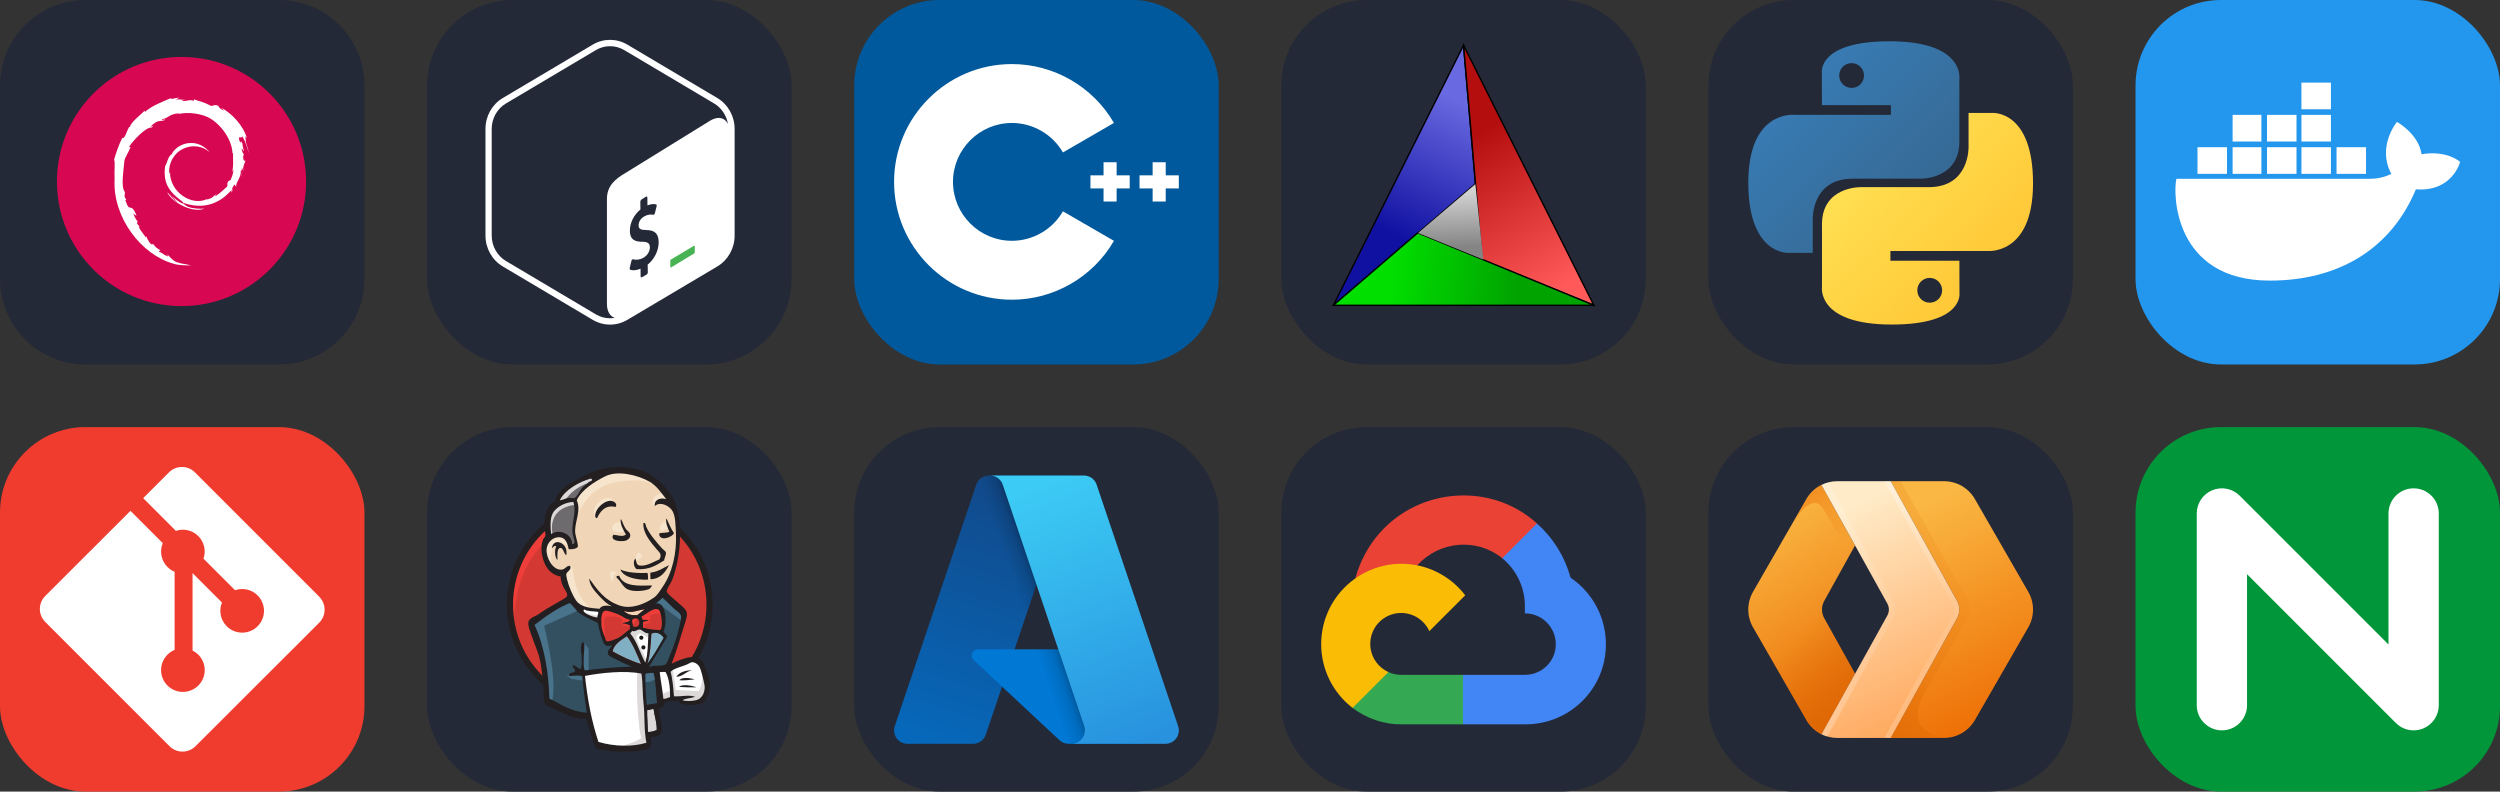 
  <svg width="329.25" height="104.25" viewBox="0 0 1756 556" fill="none" xmlns="http://www.w3.org/2000/svg" xmlns:xlink="http://www.w3.org/1999/xlink" version="1.1">
    
        <rect x="0" y="0" width="1756" height="556" fill="#333333" stroke="none"/>
    
        <g transform="translate(0, 0)">
          <svg width="256" height="256" viewBox="0 0 256 256" fill="none" xmlns="http://www.w3.org/2000/svg">
<g clip-path="url(#clip0_33_879)">
<path d="M196 0H60C26.863 0 0 26.863 0 60V196C0 229.137 26.863 256 60 256H196C229.137 256 256 229.137 256 196V60C256 26.863 229.137 0 196 0Z" fill="#242938"/>
<g clip-path="url(#clip1_33_879)">
<path d="M215 127.5C215 175.825 175.825 215 127.5 215C79.175 215 40 175.825 40 127.5C40 79.175 79.175 40 127.5 40C175.825 40 215 79.175 215 127.5Z" fill="#D70751"/>
<path d="M163.86 119.01C163.978 122.192 162.931 123.738 161.984 126.473L160.282 127.319C158.889 130.025 160.42 129.037 159.423 131.187C157.247 133.119 152.83 137.231 151.415 137.608C150.381 137.585 152.115 136.388 152.341 135.921C149.432 137.917 150.006 138.918 145.556 140.134L145.427 139.843C134.456 145.006 119.216 134.776 119.416 120.821C119.3 121.706 119.083 121.485 118.84 121.841C118.274 114.662 122.157 107.451 128.705 104.502C135.109 101.333 142.618 102.632 147.202 106.911C144.684 103.611 139.668 100.111 133.727 100.435C127.904 100.53 122.456 104.23 120.638 108.248C117.656 110.124 117.309 115.486 116.01 116.469C114.26 129.323 119.299 134.874 127.824 141.407C129.162 142.311 128.201 142.449 128.38 143.137C125.548 141.812 122.956 139.81 120.823 137.359C121.955 139.014 123.176 140.624 124.755 141.888C122.083 140.986 118.515 135.418 117.476 135.191C122.079 143.433 136.149 149.645 143.52 146.562C140.109 146.689 135.777 146.632 131.947 145.216C130.334 144.388 128.149 142.674 128.54 142.354C138.597 146.109 148.983 145.196 157.683 138.223C159.898 136.498 162.316 133.565 163.016 133.525C161.963 135.108 163.196 134.286 162.387 135.684C164.59 132.126 161.427 134.235 164.666 129.541L165.862 131.187C165.414 128.232 169.53 124.647 169.111 119.977C170.055 118.549 170.163 121.515 169.162 124.8C170.552 121.156 169.53 120.57 169.885 117.562C170.268 118.573 170.778 119.646 171.038 120.715C170.131 117.192 171.963 114.784 172.419 112.736C171.969 112.539 171.022 114.293 170.803 110.134C170.836 108.327 171.308 109.187 171.488 108.742C171.135 108.537 170.204 107.152 169.639 104.496C170.046 103.87 170.735 106.114 171.293 106.205C170.934 104.094 170.316 102.483 170.289 100.862C168.656 97.451 169.711 101.318 168.389 99.397C166.65 93.979 169.83 98.14 170.046 95.68C172.677 99.492 174.177 105.406 174.869 107.854C174.342 104.868 173.492 101.975 172.453 99.176C173.255 99.515 171.164 93.035 173.495 97.326C171.007 88.179 162.856 79.632 155.356 75.623C156.271 76.462 157.429 77.515 157.015 77.681C153.283 75.462 153.939 75.287 153.404 74.349C150.368 73.112 150.166 74.451 148.157 74.352C142.428 71.312 141.324 71.635 136.052 69.733L136.292 70.855C132.498 69.591 131.871 71.332 127.771 70.858C127.522 70.664 129.085 70.152 130.373 69.966C126.704 70.451 126.876 69.242 123.285 70.099C124.169 69.479 125.107 69.067 126.05 68.54C123.059 68.722 118.906 70.281 120.188 68.861C115.308 71.04 106.641 74.097 101.777 78.657L101.625 77.635C99.396 80.31 91.906 85.624 91.31 89.092L90.713 89.23C89.555 91.194 88.803 93.418 87.884 95.437C86.368 98.023 85.661 96.433 85.877 96.839C82.894 102.886 81.41 107.967 80.131 112.137C81.042 113.5 80.153 120.345 80.497 125.822C79.001 152.879 99.486 179.147 121.878 185.21C125.159 186.386 130.039 186.344 134.19 186.46C129.294 185.059 128.661 185.718 123.889 184.055C120.447 182.433 119.694 180.582 117.255 178.466L118.22 180.171C113.439 178.479 115.44 178.077 111.549 176.846L112.581 175.501C111.031 175.383 108.476 172.891 107.778 171.507L106.081 171.574C104.045 169.064 102.959 167.25 103.039 165.845L102.491 166.822C101.871 165.757 94.996 157.395 98.562 159.341C97.9 158.738 97.019 158.358 96.064 156.62L96.79 155.792C95.076 153.583 93.632 150.753 93.742 149.81C94.657 151.046 95.292 151.277 95.922 151.489C91.588 140.737 91.344 150.898 88.063 140.545L88.756 140.49C88.225 139.685 87.9 138.817 87.473 137.962L87.776 134.953C84.657 131.35 86.904 119.616 87.356 113.183C87.665 110.567 89.96 107.782 91.702 103.413L90.641 103.231C92.671 99.691 102.233 89.009 106.663 89.557C108.809 86.862 106.237 89.546 105.817 88.869C110.53 83.993 112.012 85.424 115.192 84.546C118.621 82.511 112.249 85.341 113.874 83.77C119.805 82.257 118.075 80.327 125.81 79.559C126.627 80.023 123.917 80.276 123.238 80.878C128.177 78.46 138.87 79.012 145.818 82.219C153.874 85.987 162.931 97.119 163.29 107.593L163.697 107.703C163.491 111.867 164.334 116.683 162.871 121.106L163.86 119.01Z" fill="white"/>
</g>
</g>
<defs>
<clipPath id="clip0_33_879">
<rect width="256" height="256" fill="white"/>
</clipPath>
<clipPath id="clip1_33_879">
<rect width="175" height="175" fill="white" transform="translate(40 40)"/>
</clipPath>
</defs>
</svg>

        </g>
         
        <g transform="translate(300, 0)">
          <svg xmlns="http://www.w3.org/2000/svg" width="256" height="256" fill="none" viewBox="0 0 256 256"><rect width="256" height="256" fill="#242938" rx="60"/><path fill="#242938" fill-rule="evenodd" d="M203.819 68.835L140.679 31.355C133.143 26.882 123.854 26.882 116.318 31.355L53.177 68.835C45.643 73.309 41 81.575 41 90.522V165.483C41 174.428 45.643 182.698 53.18 187.172L116.32 224.645C120.088 226.883 124.29 227.999 128.499 227.999C132.706 227.999 136.909 226.883 140.677 224.645L203.817 187.172C211.353 182.698 215.999 174.428 215.999 165.483V90.522C215.999 81.575 211.353 73.309 203.819 68.835Z" clip-rule="evenodd"/><path fill="#fff" fill-rule="evenodd" d="M118.527 220.808L55.387 183.334C49.211 179.668 45.374 172.828 45.374 165.482V90.523C45.374 83.177 49.211 76.337 55.384 72.673L118.527 35.193C121.554 33.396 125.002 32.446 128.499 32.446C131.994 32.446 135.442 33.396 138.472 35.193L201.612 72.673C206.816 75.762 210.326 81.111 211.313 87.11C209.219 82.641 204.496 81.426 198.993 84.641L139.259 121.537C131.811 125.891 126.319 130.777 126.314 139.758V213.362C126.31 218.74 128.482 222.223 131.818 223.233C130.722 223.423 129.617 223.555 128.499 223.555C125.002 223.555 121.554 222.605 118.527 220.808ZM203.819 68.834L140.679 31.356C136.911 29.118 132.704 28 128.499 28C124.293 28 120.086 29.118 116.318 31.356L53.177 68.834C45.643 73.308 41 81.576 41 90.523V165.482C41 174.427 45.643 182.697 53.18 187.171L116.32 224.646C120.09 226.882 124.293 228 128.499 228C132.706 228 136.909 226.882 140.677 224.646L203.819 187.171C211.355 182.697 215.999 174.427 215.999 165.482V90.523C215.999 81.576 211.355 73.308 203.819 68.834Z" clip-rule="evenodd"/><path fill="#47B353" fill-rule="evenodd" d="M187.267 172.729L171.545 182.139C171.128 182.382 170.822 182.655 170.819 183.156V187.27C170.819 187.773 171.157 187.982 171.573 187.737L187.539 178.034C187.955 177.791 188.019 177.326 188.022 176.825V173.196C188.022 172.696 187.684 172.486 187.267 172.729Z" clip-rule="evenodd"/><path fill="#242938" fill-rule="evenodd" d="M153.788 138.098C154.297 137.84 154.716 138.157 154.723 138.823L154.776 144.262C157.053 143.356 159.031 143.114 160.823 143.528C161.212 143.632 161.384 144.161 161.225 144.789L160.028 149.609C159.935 149.973 159.73 150.341 159.483 150.57C159.379 150.672 159.273 150.751 159.168 150.804C159.007 150.886 158.848 150.912 158.696 150.881C157.878 150.696 155.933 150.271 152.873 151.821C149.663 153.446 148.54 156.235 148.562 158.305C148.589 160.777 149.857 161.526 154.235 161.601C160.069 161.698 162.59 164.247 162.651 170.123C162.711 175.893 159.631 182.089 154.919 185.886L155.023 191.27C155.029 191.918 154.608 192.661 154.099 192.919L150.91 194.756C150.399 195.014 149.98 194.696 149.973 194.048L149.918 188.752C147.187 189.887 144.419 190.161 142.651 189.451C142.318 189.321 142.175 188.829 142.307 188.269L143.463 183.401C143.555 183.017 143.758 182.633 144.034 182.389C144.131 182.294 144.232 182.221 144.333 182.17C144.516 182.078 144.695 182.058 144.847 182.115C146.752 182.757 149.189 182.457 151.532 181.271C154.509 179.765 156.5 176.729 156.469 173.713C156.44 170.976 154.959 169.839 151.356 169.812C146.77 169.825 142.495 168.921 142.424 162.17C142.367 156.612 145.257 150.828 149.832 147.171L149.775 141.736C149.768 141.068 150.176 140.333 150.701 140.069L153.788 138.098Z" clip-rule="evenodd"/></svg>
        </g>
         
        <g transform="translate(600, 0)">
          <svg xmlns="http://www.w3.org/2000/svg" width="256" height="256" fill="none" viewBox="0 0 256 256"><rect width="256" height="256" fill="#00599C" rx="60"/><path fill="#fff" d="M110.759 210.517C65.125 210.517 28 173.392 28 127.759C28 82.125 65.125 45 110.759 45C140.204 45 167.667 60.846 182.427 86.353L146.611 107.079C139.224 94.311 125.485 86.379 110.759 86.379C87.942 86.379 69.379 104.942 69.379 127.759C69.379 150.575 87.942 169.138 110.759 169.138C125.486 169.138 139.225 161.206 146.613 148.436L182.429 169.161C167.669 194.671 140.206 210.517 110.759 210.517Z"/><path fill="#fff" d="M193.517 123.161H184.321V113.965H175.127V123.161H165.931V132.356H175.127V141.552H184.321V132.356H193.517V123.161Z"/><path fill="#fff" d="M228 123.161H218.804V113.965H209.61V123.161H200.414V132.356H209.61V141.552H218.804V132.356H228V123.161Z"/></svg>
        </g>
         
        <g transform="translate(900, 0)">
          <svg width="256" height="256" viewBox="0 0 256 256" fill="none" xmlns="http://www.w3.org/2000/svg">
<rect width="256" height="256" rx="60" fill="#242938"/>
<path d="M136.356 129.131L36.544 214.459L127.963 31.793L136.356 129.131Z" fill="url(#paint0_linear_404_260)" stroke="black"/>
<path d="M140.981 182.419L128.01 31.776L219.545 214.476L140.981 182.419Z" fill="url(#paint1_linear_404_260)" stroke="black"/>
<path d="M95.818 163.548L219.639 214.454L36.568 214.434L95.818 163.548Z" fill="url(#paint2_linear_404_260)" stroke="black"/>
<path d="M96.006 163.671L136.293 129.303L141.902 182.378L96.006 163.671V163.671Z" fill="url(#paint3_linear_404_260)"/>
<defs>
<linearGradient id="paint0_linear_404_260" x1="78.913" y1="164.733" x2="123.642" y2="70.115" gradientUnits="userSpaceOnUse">
<stop stop-color="#1011A1"/>
<stop offset="1" stop-color="#6969E1"/>
</linearGradient>
<linearGradient id="paint1_linear_404_260" x1="139.124" y1="93.052" x2="201.629" y2="198.566" gradientUnits="userSpaceOnUse">
<stop stop-color="#B40E0E"/>
<stop offset="1" stop-color="#FF5959"/>
</linearGradient>
<linearGradient id="paint2_linear_404_260" x1="164.929" y1="206.021" x2="76.619" y2="198.566" gradientUnits="userSpaceOnUse">
<stop stop-color="#01A300"/>
<stop offset="1" stop-color="#01DF00"/>
</linearGradient>
<linearGradient id="paint3_linear_404_260" x1="133.963" y1="173.335" x2="132.816" y2="134.914" gradientUnits="userSpaceOnUse">
<stop stop-color="#848484"/>
<stop offset="1" stop-color="#D2D2D2"/>
</linearGradient>
</defs>
</svg>

        </g>
         
        <g transform="translate(1200, 0)">
          <svg xmlns="http://www.w3.org/2000/svg" width="256" height="256" fill="none" viewBox="0 0 256 256"><rect width="256" height="256" fill="#242938" rx="60"/><path fill="url(#paint0_linear_2_47)" d="M127.279 29C76.507 29 79.677 51.018 79.677 51.018L79.734 73.828H128.185V80.677H60.489C60.489 80.677 28 76.993 28 128.222C28 179.452 56.357 177.636 56.357 177.636H73.281V153.863C73.281 153.863 72.369 125.506 101.186 125.506H149.24C149.24 125.506 176.239 125.942 176.239 99.412V55.546C176.239 55.546 180.338 29 127.279 29ZM100.563 44.339C105.384 44.339 109.28 48.235 109.28 53.056C109.28 57.876 105.384 61.772 100.563 61.772C95.743 61.772 91.847 57.876 91.847 53.056C91.847 48.235 95.743 44.339 100.563 44.339Z"/><path fill="url(#paint1_linear_2_47)" d="M128.721 227.958C179.493 227.958 176.323 205.941 176.323 205.941L176.266 183.13H127.815V176.281H195.511C195.511 176.281 228 179.966 228 128.736C228 77.506 199.643 79.323 199.643 79.323H182.719V103.096C182.719 103.096 183.631 131.453 154.814 131.453H106.76C106.76 131.453 79.761 131.016 79.761 157.546V201.412C79.761 201.412 75.662 227.958 128.721 227.958ZM155.437 212.619C150.616 212.619 146.72 208.723 146.72 203.903C146.72 199.082 150.616 195.186 155.437 195.186C160.257 195.186 164.154 199.082 164.154 203.903C164.154 208.723 160.257 212.619 155.437 212.619Z"/><defs><linearGradient id="paint0_linear_2_47" x1="47.22" x2="146.333" y1="46.896" y2="145.02" gradientUnits="userSpaceOnUse"><stop stop-color="#387EB8"/><stop offset="1" stop-color="#366994"/></linearGradient><linearGradient id="paint1_linear_2_47" x1="108.056" x2="214.492" y1="109.905" y2="210.522" gradientUnits="userSpaceOnUse"><stop stop-color="#FFE052"/><stop offset="1" stop-color="#FFC331"/></linearGradient></defs></svg>
        </g>
         
        <g transform="translate(1500, 0)">
          <svg xmlns="http://www.w3.org/2000/svg" width="256" height="256" fill="none" viewBox="0 0 256 256"><rect width="256" height="256" fill="#2396ED" rx="60"/><path fill="#fff" d="M141.187 122.123H161.904V103.379H141.187V122.123ZM116.525 122.123H137.241V103.379H116.525V122.123ZM92.355 122.123H113.072V103.379H92.355V122.123ZM68.186 122.123H88.409V103.379H68.186V122.123ZM43.523 122.123H64.24V103.379H43.523V122.123ZM68.186 99.433H88.409V80.69H68.186V99.433ZM92.355 99.433H113.072V80.69H92.355V99.433ZM116.525 99.433H137.241V80.69H116.525V99.433ZM116.525 76.744H137.241V58H116.525V76.744ZM228 113.738C228 113.738 219.121 105.352 200.871 108.312C198.898 94.007 183.607 85.622 183.607 85.622C183.607 85.622 169.303 102.886 179.661 122.123C176.702 123.603 171.769 125.576 164.37 125.576H28.726C26.259 134.948 26.259 197.097 94.328 197.097C143.16 197.097 179.661 174.408 196.925 132.974C222.574 134.948 228 113.738 228 113.738Z"/></svg>
        </g>
         
        <g transform="translate(0, 300)">
          <svg xmlns="http://www.w3.org/2000/svg" width="256" height="256" fill="none" viewBox="0 0 256 256"><rect width="256" height="256" fill="#F03C2E" rx="60"/><g clip-path="url(#clip0_7_283)"><path fill="#fff" d="M224.225 119.094L136.906 31.775C135.711 30.579 134.291 29.63 132.729 28.982C131.166 28.335 129.491 28.002 127.8 28.002C126.109 28.002 124.434 28.335 122.871 28.982C121.309 29.63 119.889 30.579 118.694 31.775L100.569 49.9L123.569 72.9C128.919 71.025 135.044 72.306 139.306 76.569C141.335 78.601 142.752 81.164 143.394 83.963C144.036 86.763 143.878 89.686 142.937 92.4L165.106 114.569C170.469 112.719 176.656 113.912 180.937 118.206C182.361 119.63 183.49 121.32 184.26 123.18C185.03 125.04 185.426 127.033 185.426 129.046C185.425 131.059 185.029 133.052 184.258 134.912C183.487 136.771 182.358 138.461 180.934 139.884C179.511 141.308 177.821 142.436 175.961 143.206C174.101 143.977 172.108 144.373 170.095 144.372C168.082 144.372 166.088 143.975 164.229 143.205C162.369 142.434 160.679 141.305 159.256 139.881C154.756 135.381 153.644 128.756 155.919 123.212L135.244 102.537V156.944C136.745 157.686 138.116 158.666 139.306 159.844C140.729 161.267 141.858 162.956 142.629 164.816C143.399 166.675 143.795 168.668 143.795 170.681C143.795 172.694 143.399 174.687 142.629 176.546C141.858 178.406 140.729 180.096 139.306 181.519C137.883 182.942 136.193 184.071 134.334 184.841C132.474 185.611 130.481 186.008 128.469 186.008C126.456 186.008 124.463 185.611 122.604 184.841C120.744 184.071 119.054 182.942 117.631 181.519C116.206 180.096 115.076 178.407 114.305 176.548C113.533 174.688 113.136 172.694 113.136 170.681C113.136 168.668 113.533 166.675 114.305 164.815C115.076 162.955 116.206 161.266 117.631 159.844C119.112 158.369 120.756 157.25 122.65 156.5V101.587C120.825 100.837 119.112 99.731 117.631 98.244C115.479 96.094 114.016 93.353 113.428 90.368C112.841 87.384 113.155 84.292 114.331 81.487L91.644 58.812L31.769 118.625C30.572 119.821 29.622 121.241 28.974 122.804C28.326 124.367 27.992 126.042 27.992 127.734C27.992 129.426 28.326 131.102 28.974 132.665C29.622 134.228 30.572 135.648 31.769 136.844L119.094 224.156C120.289 225.352 121.709 226.301 123.271 226.949C124.834 227.596 126.509 227.929 128.2 227.929C129.891 227.929 131.566 227.596 133.129 226.949C134.691 226.301 136.111 225.352 137.306 224.156L224.225 137.375C225.422 136.179 226.372 134.759 227.02 133.196C227.668 131.633 228.001 129.958 228.001 128.266C228.001 126.574 227.668 124.898 227.02 123.335C226.372 121.772 225.422 120.352 224.225 119.156"/></g><defs><clipPath id="clip0_7_283"><rect width="200" height="200" fill="#fff" transform="translate(28 28)"/></clipPath></defs></svg>
        </g>
         
        <g transform="translate(300, 300)">
          <svg xmlns="http://www.w3.org/2000/svg" width="256" height="256" fill="none" viewBox="0 0 256 256"><rect width="256" height="256" fill="#242938" rx="60"/><g clip-path="url(#clip0_137_129)"><path fill="#D33833" fill-rule="evenodd" d="M198.402 124.423C198.402 164.029 167.012 196.137 128.29 196.137C89.569 196.137 58.178 164.029 58.178 124.423C58.178 84.816 89.569 52.708 128.29 52.708C167.012 52.708 198.402 84.816 198.402 124.423Z" clip-rule="evenodd"/><path fill="#EF3D3A" d="M61.036 142.184C61.036 142.184 55.96 67.398 124.871 65.261L120.063 57.248L82.67 69.802L71.986 82.088L62.638 99.984L57.296 120.817L58.898 134.706"/><path fill="#231F20" d="M80.269 75.501C67.968 88.087 60.356 105.466 60.356 124.691C60.356 143.912 67.968 161.292 80.269 173.877C92.577 186.461 109.538 194.226 128.289 194.226C147.041 194.226 164.003 186.461 176.309 173.877C188.61 161.292 196.224 143.912 196.224 124.691C196.224 105.466 188.61 88.087 176.309 75.501C164.003 62.919 147.041 55.154 128.289 55.152C109.538 55.154 92.577 62.919 80.269 75.501ZM77.156 176.921C64.082 163.551 56 145.073 56 124.691C56 104.305 64.082 85.829 77.156 72.458C90.226 59.085 108.319 50.796 128.289 50.798C148.26 50.796 166.354 59.085 179.422 72.458C192.497 85.829 200.58 104.307 200.579 124.691C200.58 145.073 192.497 163.551 179.422 176.921C166.354 190.293 148.26 198.582 128.289 198.582C108.319 198.582 90.226 190.293 77.156 176.921"/><path fill="#F0D6B7" fill-rule="evenodd" d="M157.804 124.821L147.119 126.423L132.696 128.026L123.347 128.292L114.267 128.026L107.322 125.889L101.178 119.212L96.371 105.59L95.302 102.651L88.892 100.515L85.153 94.372L82.482 85.558L85.42 77.812L92.364 75.408L97.973 78.079L100.645 83.955L103.85 83.421L104.918 82.086L103.85 75.942L103.582 68.196L105.185 57.513L105.122 51.41L109.993 43.624L118.54 37.481L133.497 31.07L150.057 33.474L164.48 43.891L171.158 54.575L175.431 62.321L176.499 81.551L173.294 98.111L167.418 112.801L161.809 120.547" clip-rule="evenodd"/><path fill="#335061" fill-rule="evenodd" d="M148.722 171.027L110.527 172.63V179.04L113.732 201.476L112.13 203.346L85.421 194.264L83.55 191.059L80.88 160.878L74.737 142.716L73.401 138.442L94.768 123.752L101.446 121.081L107.322 128.292L112.397 132.833L118.273 134.703L120.944 135.504L124.149 149.393L126.553 152.331L132.696 150.194L128.422 158.474L151.66 169.425L148.722 171.027" clip-rule="evenodd"/><path fill="#6D6B6D" fill-rule="evenodd" d="M85.421 77.812L92.364 75.408L97.973 78.079L100.645 83.955L103.85 83.421L104.651 80.216L103.049 74.073L104.651 59.382L103.315 51.369L108.123 45.76L118.54 37.481L115.602 33.474L100.911 40.686L94.768 45.493L91.296 52.972L85.954 60.183L84.352 68.731L85.421 77.812Z" clip-rule="evenodd"/><path fill="#DCD9D8" fill-rule="evenodd" d="M96.371 52.705C96.371 52.705 100.377 42.823 116.403 38.015C132.429 33.208 117.204 34.542 117.204 34.542L99.844 41.22L93.166 47.897L90.228 53.24L96.371 52.705Z" clip-rule="evenodd"/><path fill="#DCD9D8" fill-rule="evenodd" d="M88.358 75.942C88.358 75.942 82.749 57.245 104.117 54.575L103.315 51.369L88.626 54.842L84.352 68.731L85.421 77.812L88.358 75.942Z" clip-rule="evenodd"/><path fill="#F7E4CD" fill-rule="evenodd" d="M96.905 100.782L100.402 97.393C100.402 97.393 101.981 97.577 102.247 99.446C102.514 101.317 103.315 118.143 114.8 127.225C115.848 128.054 106.254 125.889 106.254 125.889L97.706 112.534" clip-rule="evenodd"/><path fill="#F7E4CD" fill-rule="evenodd" d="M146.052 95.707C146.052 95.707 146.675 87.611 148.855 88.234C151.035 88.857 151.035 91.037 151.035 91.037C151.035 91.037 145.74 94.462 146.052 95.707" clip-rule="evenodd"/><path fill="#F7E4CD" d="M168.22 66.06C168.22 66.06 163.817 66.99 163.412 70.868C163.006 74.747 168.22 71.669 169.021 71.402"/><path fill="#F7E4CD" d="M135.901 66.328C135.901 66.328 130.025 67.129 130.025 70.868C130.025 74.607 136.703 74.341 138.572 72.738"/><path fill="#F7E4CD" fill-rule="evenodd" d="M99.576 83.688C99.576 83.688 89.426 77.545 88.358 83.421C87.29 89.297 84.885 93.571 89.96 99.714L86.488 98.646L83.283 90.366L82.215 82.353L88.358 75.942L95.302 76.477L99.309 79.682L99.576 83.688Z" clip-rule="evenodd"/><path fill="#F7E4CD" fill-rule="evenodd" d="M104.384 66.861C104.384 66.861 108.924 43.357 131.895 38.816C150.806 35.078 160.74 39.618 164.48 43.891C164.48 43.891 147.653 23.86 131.627 30.002C115.602 36.146 103.85 47.364 104.117 54.575C104.572 66.857 104.384 66.861 104.384 66.861Z" clip-rule="evenodd"/><path fill="#F7E4CD" fill-rule="evenodd" d="M166.35 46.562C166.35 46.562 158.605 46.295 158.337 53.24C158.337 53.24 158.337 54.308 158.871 55.376C158.871 55.376 165.015 48.431 168.754 52.171" clip-rule="evenodd"/><path fill="#F7E4CD" fill-rule="evenodd" d="M132.433 56.099C132.433 56.099 131.1 45.44 122.012 51.637C116.136 55.643 116.671 61.252 117.738 62.321C118.807 63.389 118.516 65.541 119.33 64.064C120.142 62.587 119.875 57.78 122.813 56.445C125.751 55.109 130.568 53.617 132.433 56.099Z" clip-rule="evenodd"/><path fill="#49728B" fill-rule="evenodd" d="M107.322 128.292L82.216 139.51C82.216 139.51 92.632 180.91 87.29 193.731L83.55 192.396L83.283 176.637L76.34 146.723L73.401 138.442L99.576 120.815L107.322 128.292Z" clip-rule="evenodd"/><path fill="#49728B" fill-rule="evenodd" d="M109.903 151.191L113.465 155.537V171.562H109.191C109.191 171.562 108.658 160.345 108.658 159.009C108.658 157.673 109.191 152.865 109.191 152.865" clip-rule="evenodd"/><path fill="#49728B" fill-rule="evenodd" d="M109.993 173.966L97.973 174.5L101.446 176.904L109.993 178.239" clip-rule="evenodd"/><path fill="#335061" fill-rule="evenodd" d="M151.126 171.295L161.008 171.028L163.412 195.601L153.262 196.936L151.126 171.295" clip-rule="evenodd"/><path fill="#335061" fill-rule="evenodd" d="M153.796 171.295L168.754 170.494C168.754 170.494 174.897 155.002 174.897 154.201C174.897 153.4 180.239 131.765 180.239 131.765L168.219 119.212L165.816 117.075L159.405 123.486V148.325L153.796 171.295" clip-rule="evenodd"/><path fill="#49728B" fill-rule="evenodd" d="M160.473 169.425L151.126 171.295L152.461 178.774C155.933 180.377 161.809 176.103 161.809 176.103" clip-rule="evenodd"/><path fill="#49728B" fill-rule="evenodd" d="M160.741 122.684L179.438 136.573L179.972 130.163L165.816 117.075L160.741 122.684Z" clip-rule="evenodd"/><path fill="#fff" fill-rule="evenodd" d="M119.262 223.915L113.732 201.476L110.982 184.919L110.527 172.63L135.555 171.297L151.126 171.295L149.71 199.342L152.114 220.977L151.847 224.983L131.548 226.586L119.262 223.915" clip-rule="evenodd"/><path fill="#DCD9D8" fill-rule="evenodd" d="M147.653 171.028C147.653 171.028 146.318 198.806 150.325 218.57C150.325 218.57 142.312 223.646 130.559 224.981L152.995 224.179L155.666 222.577L152.461 178.774L151.66 169.425" clip-rule="evenodd"/><path fill="#fff" fill-rule="evenodd" d="M163.867 193.466L174.284 190.528L194.048 189.46L196.986 180.379L191.644 164.62L185.502 163.819L176.954 166.49L168.754 170.494L164.401 169.695L161.008 171.028" clip-rule="evenodd"/><path fill="#DCD9D8" fill-rule="evenodd" d="M163.679 188.122C163.679 188.122 170.623 184.917 171.692 185.184L168.754 170.494L172.226 169.159C172.226 169.159 174.63 183.047 174.63 184.65C174.63 184.65 189.587 185.451 190.922 185.451C190.922 185.451 194.127 179.308 193.326 172.897L196.264 181.445L196.531 186.252L192.258 192.663L187.45 193.731L179.438 193.464L176.767 189.992L167.418 191.327L164.48 192.396" clip-rule="evenodd"/><path fill="#fff" d="M153.183 169.161L147.307 154.204L141.164 145.389C141.164 145.389 142.499 141.65 144.369 141.65C146.239 141.65 150.512 141.65 150.512 141.65L156.388 143.787L155.854 153.669L153.183 169.161Z"/><path fill="#DCD9D8" fill-rule="evenodd" d="M154.331 164.083C154.331 164.083 146.852 149.661 146.852 147.524C146.852 147.524 148.187 144.319 150.057 145.12C151.927 145.921 155.934 148.058 155.934 148.058V142.983L146.852 141.113L140.709 141.914L151.126 166.487L153.262 166.755" clip-rule="evenodd"/><path fill="#fff" d="M121.666 128.83L114.267 128.026L107.322 125.889V128.292L110.715 132.034L121.399 136.842"/><path fill="#DCD9D8" fill-rule="evenodd" d="M109.727 129.631C109.727 129.631 118.007 133.103 120.678 132.302L120.944 135.504L113.466 133.905L108.925 130.7L109.727 129.631Z" clip-rule="evenodd"/><path fill="#D33833" fill-rule="evenodd" d="M163.838 142.559C159.306 142.426 155.211 141.888 151.627 140.877C151.87 139.407 151.414 137.965 151.78 136.906C152.78 136.187 154.454 136.198 155.965 136.029C154.659 135.387 152.824 135.133 151.316 135.504C151.281 134.484 150.824 133.852 150.546 133.054C153.094 132.144 159.11 126.182 162.493 128.156C164.106 129.095 164.791 134.459 164.916 137.067C165.02 139.231 164.719 141.413 163.838 142.559Z" clip-rule="evenodd"/><path stroke="#D33833" stroke-width="2.5" d="M163.838 142.559C159.306 142.426 155.211 141.888 151.627 140.877C151.87 139.407 151.414 137.965 151.78 136.906C152.78 136.187 154.454 136.198 155.965 136.029C154.659 135.387 152.824 135.133 151.316 135.504C151.281 134.484 150.824 133.852 150.546 133.054C153.094 132.144 159.11 126.182 162.493 128.156C164.106 129.095 164.791 134.459 164.916 137.067C165.02 139.231 164.719 141.413 163.838 142.559Z"/><path fill="#D33833" fill-rule="evenodd" d="M142.166 135.151C142.154 135.494 142.139 135.839 142.126 136.185C140.711 137.115 138.426 137.103 136.873 137.885C139.163 137.985 140.965 138.536 142.524 139.313C142.49 140.177 142.457 141.04 142.423 141.904C139.829 143.679 137.46 146.324 134.406 147.989C132.962 148.776 127.895 150.803 126.359 150.445C125.489 150.243 125.411 149.164 125.064 148.148C124.323 145.97 122.619 142.505 122.47 139.228C122.281 135.088 121.863 128.151 126.324 129.003C129.923 129.69 134.109 131.348 136.895 132.87C138.598 133.801 139.583 134.952 142.166 135.151" clip-rule="evenodd"/><path stroke="#D33833" stroke-width="2.5" d="M142.166 135.151C142.154 135.494 142.139 135.839 142.126 136.185C140.711 137.115 138.426 137.103 136.873 137.885C139.163 137.985 140.965 138.536 142.524 139.313C142.49 140.177 142.457 141.04 142.423 141.904C139.829 143.679 137.46 146.324 134.406 147.989C132.962 148.776 127.895 150.803 126.359 150.445C125.489 150.243 125.411 149.164 125.064 148.148C124.323 145.97 122.619 142.505 122.47 139.228C122.281 135.088 121.863 128.151 126.324 129.003C129.923 129.69 134.109 131.348 136.895 132.87C138.598 133.801 139.583 134.952 142.166 135.151V135.151Z"/><path fill="#D33833" fill-rule="evenodd" d="M144.742 140.09C144.346 137.835 143.889 137.192 144.066 135.224C150.079 131.215 151.208 142.111 144.742 140.09Z" clip-rule="evenodd"/><path stroke="#D33833" stroke-width="2.5" d="M144.742 140.09C144.346 137.835 143.889 137.192 144.066 135.224C150.079 131.215 151.208 142.111 144.742 140.09Z"/><path fill="#EF3D3A" fill-rule="evenodd" d="M153.45 141.917C153.45 141.917 151.579 139.246 152.915 138.445C154.251 137.643 155.587 138.446 156.388 137.11C157.189 135.774 156.388 134.973 156.655 133.37C156.921 131.768 158.258 131.5 159.593 131.233C160.928 130.966 164.668 130.432 165.202 131.768L163.599 126.96L160.394 125.892L150.244 131.768L149.71 134.706V140.582" clip-rule="evenodd"/><path fill="#EF3D3A" fill-rule="evenodd" d="M125.405 150.732C125.084 146.563 124.745 142.401 124.367 138.236C123.801 132.018 125.86 133.103 131.25 133.103C132.073 133.103 136.319 134.085 136.623 134.706C138.079 137.681 134.187 137.02 138.301 139.264C141.773 141.157 147.908 138.114 146.505 133.905C145.72 132.969 142.414 133.613 141.228 132.998C139.142 131.917 137.055 130.835 134.969 129.753C132.314 128.376 126.178 126.368 123.348 128.292C116.176 133.17 123.8 145.357 126.359 150.445" clip-rule="evenodd"/><path fill="#231F20" fill-rule="evenodd" d="M132.433 56.099C125.153 54.404 121.536 59.146 119.329 64.064C117.359 63.587 118.143 60.907 118.641 59.542C119.944 55.958 125.195 51.188 129.486 51.835C131.332 52.113 133.831 53.801 132.433 56.099" clip-rule="evenodd"/><path fill="#231F20" fill-rule="evenodd" d="M167.903 64.389C168.018 64.394 168.134 64.398 168.248 64.403C169.894 67.82 171.317 71.441 173.393 74.457C172.002 77.695 162.865 80.561 163.006 74.747C164.982 73.883 168.394 74.57 170.145 73.467C169.132 70.688 167.671 68.321 167.903 64.389" clip-rule="evenodd"/><path fill="#231F20" fill-rule="evenodd" d="M136.16 64.478C137.721 67.34 138.229 70.346 140.448 72.509C141.447 73.482 143.39 74.669 142.427 77.377C142.202 78.015 140.557 79.439 139.607 79.719C136.139 80.743 128.056 79.93 130.793 75.606C133.662 75.74 137.518 77.469 139.662 75.386C138.015 72.754 135.08 67.546 136.16 64.478" clip-rule="evenodd"/><path fill="#231F20" fill-rule="evenodd" d="M166.601 93.56C161.378 96.915 155.555 100.563 146.997 99.717C145.168 98.127 144.471 94.59 146.248 92.253C147.172 93.843 146.591 96.767 149.168 97.207C154.024 98.038 159.676 94.236 163.168 92.908C165.334 89.256 162.982 87.913 161.031 85.563C157.036 80.748 151.678 74.78 151.873 67.572C153.487 66.401 153.627 69.359 153.858 69.897C155.944 74.779 161.193 81.022 165.024 85.2C165.965 86.228 167.514 87.216 167.686 87.896C168.183 89.874 166.393 92.244 166.601 93.56" clip-rule="evenodd"/><path fill="#231F20" fill-rule="evenodd" d="M97.748 90.028C96.111 89.094 95.721 84.978 93.799 84.861C91.053 84.695 91.554 90.2 91.565 93.42C89.674 91.704 89.342 86.419 90.731 83.705C89.148 82.928 88.441 84.562 87.563 85.139C88.691 76.942 99.554 81.337 97.748 90.028Z" clip-rule="evenodd"/><path fill="#231F20" fill-rule="evenodd" d="M169.926 96.974C167.495 101.601 164.056 106.697 156.922 106.845C156.777 105.351 156.666 103.077 156.93 102.177C162.384 101.653 165.751 98.877 169.926 96.974Z" clip-rule="evenodd"/><path fill="#231F20" fill-rule="evenodd" d="M135.749 99.974C140.299 102.366 148.661 102.623 154.845 102.442C155.177 103.797 155.169 105.471 155.182 107.123C147.232 107.52 137.833 105.553 135.749 99.974Z" clip-rule="evenodd"/><path fill="#231F20" fill-rule="evenodd" d="M134.884 104.435C138.031 112.335 148.845 111.425 157.964 111.208C157.563 112.233 156.692 113.445 155.611 113.883C152.688 115.072 144.628 115.974 140.571 113.82C137.999 112.452 136.345 109.361 134.936 107.55C134.255 106.675 130.865 104.44 134.884 104.435" clip-rule="evenodd"/><path fill="#81B0C4" fill-rule="evenodd" d="M166.221 148.011C162.529 154.335 158.996 160.83 154.615 166.408C156.452 161.008 157.238 151.97 157.515 145.08C161.357 143.282 164.648 145.485 166.221 148.011Z" clip-rule="evenodd"/><path fill="#231F20" fill-rule="evenodd" d="M186.09 170.74C181.956 171.567 179.051 175.585 175.019 175.327C177.235 172.203 181.119 170.885 186.09 170.74Z" clip-rule="evenodd"/><path fill="#231F20" fill-rule="evenodd" d="M187.913 177.209C184.544 177.565 180.586 178.111 177.169 177.829C178.787 175.358 185.02 176.211 187.913 177.209Z" clip-rule="evenodd"/><path fill="#231F20" fill-rule="evenodd" d="M189.081 182.787C185.294 182.869 180.587 182.793 176.988 182.491C179.117 180.204 186.625 181.643 189.081 182.787Z" clip-rule="evenodd"/><path fill="#DCD9D8" fill-rule="evenodd" d="M159.096 198.05C159.639 202.806 161.525 207.625 161.288 212.833C159.195 213.539 157.992 214.157 155.187 214.153C154.989 209.727 154.397 202.96 154.574 198.74C155.953 198.832 157.988 197.755 159.096 198.05Z" clip-rule="evenodd"/><path fill="#F0D6B7" fill-rule="evenodd" d="M152.991 127.961C151.09 129.202 149.47 130.752 147.644 132.077C143.595 132.277 141.385 131.796 138.409 129.471C138.458 129.284 138.757 129.368 138.768 129.139C143.103 131.071 148.614 128.352 152.991 127.961" clip-rule="evenodd"/><path fill="#81B0C4" fill-rule="evenodd" d="M130.234 157.51C131.425 152.349 136.092 149.676 140.33 146.834C144.704 152.386 147.365 159.525 150.294 166.414C143.373 164.328 136.3 160.942 130.234 157.51Z" clip-rule="evenodd"/><path fill="#231F20" fill-rule="evenodd" d="M154.574 198.74C154.397 202.96 154.989 209.727 155.187 214.153C157.992 214.157 159.195 213.539 161.288 212.833C161.525 207.625 159.639 202.806 159.096 198.05C157.988 197.755 155.953 198.832 154.574 198.74V198.74ZM110.892 174.743C112.742 191.749 115.422 206.044 120.336 221.103C131.242 224.414 144.39 224.703 154.03 221.715C152.26 213.215 153.034 202.868 151.999 193.798C151.219 186.981 151.617 180.122 150.548 173.167C138.867 170.737 122.356 172.599 110.892 174.743V174.743ZM153.31 173.273C153.211 180.577 153.637 187.781 154.195 195.094C156.999 194.673 158.902 194.392 161.508 193.821C160.662 186.781 160.766 178.859 159.042 172.631C157.05 172.65 155.296 172.608 153.31 173.273V173.273ZM167.537 172.096C166.206 171.791 164.656 172.084 163.385 172.109C163.982 178.063 165.433 184.632 165.943 190.882C167.944 190.944 169.013 190 170.659 189.683C170.747 184.197 170.179 176.639 167.537 172.096V172.096ZM189.078 191.778C193.249 190.765 195.872 185.657 194.705 180.411C193.922 176.885 192.528 170.247 191.036 167.991C189.933 166.323 186.944 164.139 184.557 165.667C180.674 168.154 173.833 168.876 171.002 171.885C172.421 176.613 172.862 183.107 173.448 189.097C178.299 189.399 184.268 187.762 188.302 189.499C185.485 190.412 181.831 190.419 179.397 191.749C181.386 192.709 186.042 192.515 189.078 191.778V191.778ZM150.294 166.414C147.365 159.525 144.704 152.386 140.33 146.834C136.092 149.676 131.425 152.349 130.234 157.51C136.3 160.942 143.373 164.328 150.294 166.414ZM157.515 145.08C157.238 151.97 156.452 161.008 154.615 166.408C158.996 160.83 162.529 154.335 166.221 148.011C164.647 145.485 161.357 143.282 157.515 145.08V145.08ZM149.329 142.171C147.67 141.993 146.261 144.079 144.103 143.177C143.609 143.724 143.159 144.316 142.655 144.849C147.421 150.593 149.587 158.742 153.268 165.492C155.244 159.008 155.016 151.904 155.451 144.828C152.737 145 151.231 142.373 149.329 142.171ZM144.066 135.224C143.889 137.191 144.346 137.835 144.742 140.09C151.208 142.111 150.079 131.215 144.066 135.224ZM136.895 132.87C134.109 131.348 129.923 129.69 126.324 129.003C121.863 128.15 122.281 135.088 122.47 139.228C122.619 142.505 124.323 145.97 125.064 148.148C125.411 149.164 125.489 150.243 126.358 150.445C127.895 150.803 132.962 148.776 134.406 147.989C137.46 146.324 139.829 143.679 142.423 141.904C142.457 141.04 142.49 140.177 142.524 139.313C140.965 138.536 139.163 137.985 136.873 137.885C138.426 137.103 140.711 137.115 142.126 136.185C142.139 135.839 142.154 135.494 142.166 135.151C139.582 134.952 138.598 133.801 136.895 132.87V132.87ZM110.281 128.036C107.969 130.384 116.767 133.584 119.569 133.756C119.553 132.271 120.415 130.87 120.242 129.804C116.915 129.22 112.542 129.606 110.281 128.036V128.036ZM138.768 129.139C138.757 129.368 138.458 129.284 138.409 129.471C141.385 131.796 143.594 132.277 147.644 132.077C149.47 130.752 151.09 129.202 152.991 127.961C148.614 128.352 143.103 131.071 138.768 129.139V129.139ZM164.916 137.067C164.791 134.459 164.106 129.095 162.494 128.156C159.11 126.181 153.094 132.144 150.546 133.054C150.824 133.852 151.281 134.484 151.316 135.504C152.824 135.133 154.659 135.387 155.965 136.029C154.454 136.198 152.78 136.187 151.78 136.906C151.414 137.965 151.87 139.407 151.627 140.877C155.211 141.888 159.306 142.426 163.838 142.559C164.719 141.413 165.02 139.231 164.916 137.067V137.067ZM106.388 130.307C105.662 129.789 100.75 123.397 100.077 123.663C91.188 127.168 82.876 133.23 75.448 138.963C82.53 154.159 85.388 172.776 85.894 190.719C94.006 194.514 101.131 199.983 112.14 200.554C110.866 191.542 109.703 183.501 108.98 175.015C106.214 173.849 102.246 175.068 99.657 174.654C99.635 171.534 103.61 173.288 103.942 171.19C104.191 169.603 101.754 169.483 102.548 166.985C104.571 167.72 105.634 169.345 107.792 169.955C109.764 165.641 107.765 158.008 108.049 154.402C108.103 153.725 108.387 150.652 109.903 151.191C111.246 151.668 109.827 159.365 109.974 162.778C110.108 165.922 109.594 168.965 110.867 170.938C121.505 169.49 132.314 168.555 143.824 168.239C141.292 167.152 138.284 166.124 134.986 164.265C133.198 163.257 127.562 161.16 127.046 159.462C126.223 156.756 129.206 155.315 129.716 152.995C124.347 155.924 123.299 150.188 122.029 146.125C120.878 142.445 120.223 139.696 119.941 137.573C115.315 135.368 110.37 133.135 106.388 130.307V130.307ZM160.218 124.436C167.624 120.845 168.959 137.858 166.056 143.339C166.505 144.974 168.048 145.599 168.678 147.069C164.545 154.473 159.954 161.384 155.737 168.7C158.874 166.748 163.355 168.351 167.046 166.889C168.396 166.356 169.373 163.267 170.394 160.796C173.204 153.997 176.155 145.425 177.467 138.937C177.764 137.459 178.571 134.238 178.39 132.922C178.067 130.566 174.871 128.82 173.245 127.363C170.25 124.672 168.364 122.304 165.239 119.788C163.973 121.659 161.254 122.915 160.218 124.436V124.436ZM89.45 58.756C85.921 62.639 86.66 69.915 87.087 75.091C93.466 71.079 101.933 75.409 101.853 82.234C104.898 82.153 102.991 78.43 102.44 76.032C100.639 68.199 105.473 59.688 102.659 52.525C97.195 52.939 92.707 55.171 89.45 58.756V58.756ZM114.702 36.219C106.712 38.484 96.473 44.289 93.19 51.466C95.732 51.097 97.497 49.815 100.005 49.656C100.952 49.594 102.194 50.054 103.283 49.783C105.454 49.244 107.286 44.377 108.924 42.566C110.52 40.798 112.439 40.042 113.752 38.43C114.595 38.023 115.843 38.051 115.89 36.784C115.525 36.393 115.14 36.095 114.702 36.219V36.219ZM156.291 38.349C147.998 33.671 133.962 30.151 125.141 34.549C118.024 38.098 108.402 43.969 105.122 51.41C108.187 58.59 104.215 65.17 103.961 72.46C103.826 76.339 105.787 79.725 105.938 83.948C104.889 85.678 101.685 85.891 99.468 85.772C98.721 82.037 97.415 77.838 93.568 77.417C88.125 76.821 84.145 81.326 83.898 86.034C83.605 91.57 88.15 100.745 94.591 100.108C97.08 99.862 97.691 97.368 100.402 97.393C101.872 100.325 98.135 101.246 97.751 103.343C97.651 103.885 98.061 106.002 98.299 106.994C99.469 111.829 102.078 118.085 104.645 121.765C107.903 126.433 114.305 127.137 121.192 127.595C122.422 124.945 126.953 125.163 129.906 125.856C126.367 124.454 123.078 121.057 120.351 118.05C117.22 114.599 114.048 110.898 113.887 106.389C119.805 114.599 124.694 121.768 135.455 125.38C143.598 128.111 153.107 124.128 159.364 119.735C161.96 117.909 163.51 115.011 165.355 112.359C172.26 102.427 175.481 88.251 174.773 74.51C174.481 68.844 174.494 63.196 172.593 59.384C170.606 55.397 163.885 51.831 159.95 55.437C159.221 51.56 163.222 49.163 167.921 50.558C164.57 46.233 161.054 41.037 156.291 38.349V38.349ZM171.74 166.208C178.22 162.986 190.328 157.537 194.39 166.22C195.889 169.42 197.648 174.83 198.425 178.134C199.522 182.795 197.235 192.591 192.445 194.156C188.213 195.537 183.276 195.453 178.179 194.429C177.578 193.93 176.91 193.059 176.443 192.152C172.804 192.011 169.396 192.348 166.521 193.844C166.793 196.535 164.973 196.967 163.266 197.522C162.001 202.538 165.797 209.09 164.889 213.664C164.24 216.923 160.231 217.427 157.284 218.037C157.187 219.848 157.413 221.36 157.614 222.892C156.94 225.375 153.917 226.788 151.054 227.135C141.631 228.268 127.325 228.777 118.262 225.518C115.733 219.314 113.741 211.769 111.634 204.686C102.795 205.63 95.646 200.872 88.907 197.755C86.573 196.673 83.345 196.077 82.474 194.22C81.628 192.421 81.974 188.975 81.765 185.72C81.231 177.405 80.774 169.385 78.578 160.871C77.592 157.051 75.874 153.679 74.675 149.998C73.567 146.587 71.631 142.37 71.126 138.968C70.378 133.925 75.126 133.645 78.162 131.46C82.855 128.081 86.539 126.212 91.623 123.163C93.128 122.26 97.668 119.974 98.185 118.921C99.211 116.833 96.422 113.89 95.677 112.254C94.497 109.667 93.882 107.469 93.713 104.916C89.449 104.242 86.217 101.704 84.264 98.843C81.035 94.107 78.795 85.346 81.589 78.682C81.808 78.157 82.901 77.125 83.063 76.319C83.381 74.732 82.464 72.621 82.407 70.933C82.114 62.271 83.873 54.808 89.704 52.196C92.071 42.765 100.544 39.63 108.526 34.943C111.51 33.191 114.799 32.072 118.196 30.822C130.382 26.337 149.079 27.182 159.193 34.831C163.481 38.075 170.336 44.923 172.788 49.881C179.264 62.972 178.804 84.849 174.275 100.773C173.666 102.911 172.783 106.054 171.55 108.622C170.69 110.415 168.018 114.003 168.342 115.587C168.676 117.224 174.435 121.596 175.67 122.787C177.893 124.932 182.118 127.779 182.46 130.486C182.828 133.366 181.191 137.307 180.361 140.087C177.589 149.363 174.884 157.938 171.74 166.208" clip-rule="evenodd"/><path fill="#F7E4CD" fill-rule="evenodd" d="M128.509 101.994C128.86 101.526 130.793 100.816 133.497 102.118C133.497 102.118 130.292 102.652 130.559 107.996L129.223 107.728C129.223 107.728 127.843 102.883 128.509 101.994" clip-rule="evenodd"/><path fill="#1D1919" fill-rule="evenodd" d="M151.927 147.925C151.927 148.736 151.269 149.393 150.458 149.393C149.647 149.393 148.989 148.736 148.989 147.925C148.989 147.114 149.647 146.455 150.458 146.455C151.269 146.455 151.927 147.114 151.927 147.925Z" clip-rule="evenodd"/><path fill="#1D1919" fill-rule="evenodd" d="M153.396 154.736C153.396 155.547 152.738 156.204 151.926 156.204C151.115 156.204 150.458 155.547 150.458 154.736C150.458 153.925 151.115 153.266 151.926 153.266C152.738 153.266 153.396 153.925 153.396 154.736Z" clip-rule="evenodd"/></g><defs><clipPath id="clip0_137_129"><rect width="144.872" height="200" fill="#fff" transform="translate(56 28)"/></clipPath></defs></svg>
        </g>
         
        <g transform="translate(600, 300)">
          <svg xmlns="http://www.w3.org/2000/svg" width="256" height="256" fill="none" viewBox="0 0 256 256"><rect width="256" height="256" fill="#242938" rx="60"/><path fill="url(#paint0_linear_159_730)" d="M94.674 34.002H153.856L92.42 216.032C91.788 217.902 90.586 219.528 88.982 220.679C87.379 221.831 85.454 222.45 83.48 222.451H37.422C35.926 222.451 34.452 222.095 33.121 221.412C31.79 220.729 30.641 219.74 29.769 218.525C28.896 217.31 28.326 215.905 28.104 214.425C27.882 212.946 28.016 211.435 28.494 210.018L85.733 40.421C86.364 38.55 87.566 36.924 89.17 35.772C90.774 34.62 92.7 34 94.674 34V34.002Z"/><path fill="#0078D4" d="M180.674 156.095H86.826C85.954 156.094 85.101 156.356 84.379 156.847C83.658 157.337 83.101 158.034 82.781 158.845C82.461 159.657 82.392 160.546 82.585 161.397C82.777 162.248 83.222 163.022 83.86 163.616L144.165 219.903C145.92 221.54 148.232 222.451 150.633 222.451H203.774L180.674 156.095Z"/><path fill="url(#paint1_linear_159_730)" d="M94.674 34.002C92.678 33.995 90.731 34.626 89.119 35.803C87.507 36.98 86.313 38.642 85.713 40.546L28.565 209.863C28.055 211.286 27.894 212.81 28.098 214.308C28.301 215.805 28.862 217.232 29.734 218.466C30.605 219.701 31.761 220.708 33.104 221.401C34.446 222.095 35.936 222.455 37.447 222.451H84.694C86.454 222.136 88.099 221.36 89.46 220.202C90.822 219.044 91.852 217.546 92.445 215.859L103.841 182.273L144.549 220.241C146.255 221.652 148.395 222.433 150.608 222.451H203.551L180.331 156.096L112.642 156.112L154.07 34.002H94.674Z"/><path fill="url(#paint2_linear_159_730)" d="M170.264 40.412C169.634 38.544 168.434 36.92 166.832 35.77C165.23 34.62 163.308 34.002 161.336 34.002H95.379C97.351 34.002 99.273 34.621 100.874 35.771C102.476 36.92 103.677 38.544 104.307 40.412L161.548 210.016C162.026 211.433 162.16 212.944 161.939 214.424C161.718 215.904 161.147 217.309 160.275 218.525C159.402 219.74 158.253 220.73 156.922 221.413C155.591 222.096 154.116 222.453 152.62 222.453H218.579C220.075 222.452 221.55 222.096 222.88 221.413C224.211 220.729 225.36 219.739 226.233 218.524C227.105 217.308 227.675 215.903 227.896 214.423C228.118 212.944 227.984 211.433 227.505 210.016L170.264 40.412Z"/><defs><linearGradient id="paint0_linear_159_730" x1="116.244" x2="54.783" y1="47.967" y2="229.54" gradientUnits="userSpaceOnUse"><stop stop-color="#114A8B"/><stop offset="1" stop-color="#0669BC"/></linearGradient><linearGradient id="paint1_linear_159_730" x1="135.444" x2="121.227" y1="132.585" y2="137.392" gradientUnits="userSpaceOnUse"><stop stop-opacity=".3"/><stop offset=".071" stop-opacity=".2"/><stop offset=".321" stop-opacity=".1"/><stop offset=".623" stop-opacity=".05"/><stop offset="1" stop-opacity="0"/></linearGradient><linearGradient id="paint2_linear_159_730" x1="127.625" x2="195.091" y1="42.671" y2="222.414" gradientUnits="userSpaceOnUse"><stop stop-color="#3CCBF4"/><stop offset="1" stop-color="#2892DF"/></linearGradient></defs></svg>
        </g>
         
        <g transform="translate(900, 300)">
          <svg xmlns="http://www.w3.org/2000/svg" width="256" height="256" fill="none" viewBox="0 0 256 256"><rect width="256" height="256" fill="#242938" rx="60"/><path fill="#EA4335" d="M161.009 92.389L178.394 75.004L179.553 67.684C147.873 38.877 97.512 42.143 68.954 74.5C61.021 83.486 55.136 94.69 51.998 106.26L58.224 105.382L92.994 99.649L95.678 96.904C111.144 79.918 137.295 77.632 155.153 92.085L161.009 92.389Z"/><path fill="#4285F4" d="M203.16 105.749C199.164 91.033 190.96 77.804 179.553 67.685L155.153 92.085C165.456 100.503 171.326 113.186 171.074 126.489V130.82C183.067 130.82 192.79 140.542 192.79 152.535C192.79 164.529 183.067 174.008 171.074 174.008H127.581L123.311 178.644V204.691L127.581 208.778H171.074C202.269 209.021 227.755 184.173 227.998 152.978C228.145 134.069 218.823 116.342 203.16 105.749Z"/><path fill="#34A853" d="M84.149 208.778H127.581V174.008H84.149C81.054 174.007 78.057 173.342 75.243 172.056L69.082 173.947L51.575 191.332L50.05 197.249C59.867 204.662 71.846 208.831 84.149 208.778Z"/><path fill="#FBBC05" d="M84.149 95.989C52.953 96.175 27.815 121.615 28.001 152.811C28.105 170.231 36.241 186.629 50.05 197.249L75.243 172.056C64.313 167.118 59.456 154.254 64.394 143.325C69.332 132.395 82.196 127.538 93.124 132.475C97.941 134.651 101.798 138.509 103.974 143.325L129.167 118.132C118.448 104.118 101.792 95.925 84.149 95.989Z"/></svg>
        </g>
         
        <g transform="translate(1200, 300)">
          <svg xmlns="http://www.w3.org/2000/svg" width="256" height="256" fill="none" viewBox="0 0 256 256"><rect width="256" height="256" fill="#242938" rx="60"/><path fill="url(#paint0_linear_107_922)" d="M79.422 40.597L102.985 83.106L81.346 122.056C80.31 123.917 79.766 126.01 79.766 128.139C79.766 130.269 80.31 132.362 81.346 134.222L102.985 173.269L79.422 215.778C74.989 213.58 71.307 210.116 68.843 205.824L31.335 140.666C29.15 136.862 28 132.551 28 128.163C28 123.776 29.15 119.465 31.335 115.661L68.843 50.503C71.314 46.229 74.996 42.782 79.422 40.597V40.597Z"/><path fill="url(#paint1_linear_107_922)" d="M81.346 122.104C80.319 123.959 79.78 126.044 79.78 128.163C79.78 130.283 80.319 132.368 81.346 134.222L102.985 173.269L79.422 215.778C74.989 213.58 71.307 210.116 68.843 205.824L31.335 140.666C28.354 135.521 45.04 129.366 81.346 122.153V122.104Z" opacity=".7"/><path fill="url(#paint2_linear_107_922)" d="M81.827 44.876L102.985 83.106L99.475 89.213L80.817 57.62C75.431 48.82 67.208 53.388 56.918 71.18L58.456 68.535L68.843 50.503C71.289 46.243 74.935 42.797 79.326 40.597L81.779 44.876H81.827Z" opacity=".5"/><path fill="url(#paint3_linear_107_922)" d="M187.138 50.503L224.646 115.661C229.118 123.355 229.118 132.972 224.646 140.666L187.138 205.824C184.945 209.623 181.791 212.778 177.992 214.973C174.194 217.168 169.885 218.324 165.499 218.327H127.991L174.635 134.223C175.663 132.368 176.202 130.283 176.202 128.164C176.202 126.044 175.663 123.959 174.635 122.105L127.991 38H165.499C169.885 38.003 174.194 39.16 177.992 41.354C181.791 43.549 184.945 46.704 187.138 50.503V50.503Z"/><path fill="url(#paint4_linear_107_922)" d="M163.575 218.039L126.548 218.375L171.365 133.838C172.367 131.958 172.891 129.861 172.891 127.731C172.891 125.601 172.367 123.503 171.365 121.624L126.548 38H135.011L182.041 121.239C183.155 123.205 183.737 125.429 183.729 127.689C183.72 129.949 183.122 132.168 181.993 134.126C171.871 151.718 161.821 169.35 151.842 187.022C142.705 203.083 146.649 213.422 163.575 218.039V218.039Z"/><path fill="url(#paint5_linear_107_922)" d="M90.483 218.327C86.636 218.327 82.789 217.413 79.423 215.778L125.683 132.347C127.125 129.75 127.125 126.577 125.683 123.98L79.423 40.597C82.861 38.894 86.646 38.005 90.483 38H127.991L174.635 122.105C175.663 123.959 176.202 126.044 176.202 128.164C176.202 130.283 175.663 132.368 174.635 134.223L127.991 218.327H90.483Z"/><path fill="url(#paint6_linear_107_922)" d="M171.365 123.98L123.663 38H127.991L174.635 122.105C175.663 123.959 176.202 126.044 176.202 128.164C176.202 130.283 175.663 132.368 174.635 134.223L127.991 218.327H123.663L171.365 132.347C172.808 129.75 172.808 126.577 171.365 123.98V123.98Z" opacity=".6"/><path fill="url(#paint7_linear_107_922)" d="M125.683 123.98L79.423 40.597C80.865 39.827 82.596 39.25 84.231 38.769C94.426 57.091 109.477 84.885 129.433 122.105C130.461 123.959 131 126.044 131 128.164C131 130.283 130.461 132.368 129.433 134.223L83.51 217.365C81.875 216.885 81.01 216.548 79.471 215.827L125.634 132.395C127.077 129.799 127.077 126.625 125.634 124.028L125.683 123.98Z" opacity=".6"/><defs><linearGradient id="paint0_linear_107_922" x1="65.493" x2="-11.309" y1="215.778" y2="92.263" gradientUnits="userSpaceOnUse"><stop stop-color="#EB6F07"/><stop offset="1" stop-color="#FAB743"/></linearGradient><linearGradient id="paint1_linear_107_922" x1="89.307" x2="49.763" y1="200.51" y2="159.839" gradientUnits="userSpaceOnUse"><stop stop-color="#D96504"/><stop offset="1" stop-color="#D96504" stop-opacity="0"/></linearGradient><linearGradient id="paint2_linear_107_922" x1="76.266" x2="97.2" y1="44.826" y2="78.454" gradientUnits="userSpaceOnUse"><stop stop-color="#EB6F07"/><stop offset="1" stop-color="#EB720A" stop-opacity="0"/></linearGradient><linearGradient id="paint3_linear_107_922" x1="177.995" x2="109.226" y1="218.327" y2="75.029" gradientUnits="userSpaceOnUse"><stop stop-color="#EE6F05"/><stop offset="1" stop-color="#FAB743"/></linearGradient><linearGradient id="paint4_linear_107_922" x1="107.564" x2="217.671" y1="218.375" y2="190.429" gradientUnits="userSpaceOnUse"><stop stop-color="#D96504" stop-opacity=".8"/><stop offset=".498" stop-color="#D96504" stop-opacity=".2"/><stop offset="1" stop-color="#D96504" stop-opacity="0"/></linearGradient><linearGradient id="paint5_linear_107_922" x1="127.812" x2="57.639" y1="218.327" y2="76.826" gradientUnits="userSpaceOnUse"><stop stop-color="#FFA95F"/><stop offset="1" stop-color="#FFEBC8"/></linearGradient><linearGradient id="paint6_linear_107_922" x1="127.918" x2="186.439" y1="39.984" y2="49.184" gradientUnits="userSpaceOnUse"><stop stop-color="#fff" stop-opacity=".5"/><stop offset="1" stop-color="#fff" stop-opacity=".1"/></linearGradient><linearGradient id="paint7_linear_107_922" x1="72.357" x2="144.69" y1="224.866" y2="214.211" gradientUnits="userSpaceOnUse"><stop stop-color="#fff" stop-opacity=".5"/><stop offset="1" stop-color="#fff" stop-opacity=".1"/></linearGradient></defs></svg>
        </g>
         
        <g transform="translate(1500, 300)">
          <svg xmlns="http://www.w3.org/2000/svg" width="256" height="256" fill="none" viewBox="0 0 256 256"><rect width="256" height="256" fill="#009639" rx="60"/><path fill="#fff" d="M195.338 213C190.746 213 186.224 211.213 182.847 207.829L78.324 103.307V195.34C78.324 205.095 70.418 213 60.662 213C50.913 213 43 205.095 43 195.34V60.668C43 53.519 47.309 47.083 53.908 44.35C60.499 41.609 68.101 43.12 73.153 48.178L177.676 152.7V60.668C177.676 50.912 185.582 43.007 195.338 43.007C205.095 43.007 213 50.912 213 60.668V195.34C213 202.481 208.69 208.924 202.092 211.658C199.909 212.562 197.62 213 195.338 213Z"/></svg>
        </g>
        
  </svg>
  